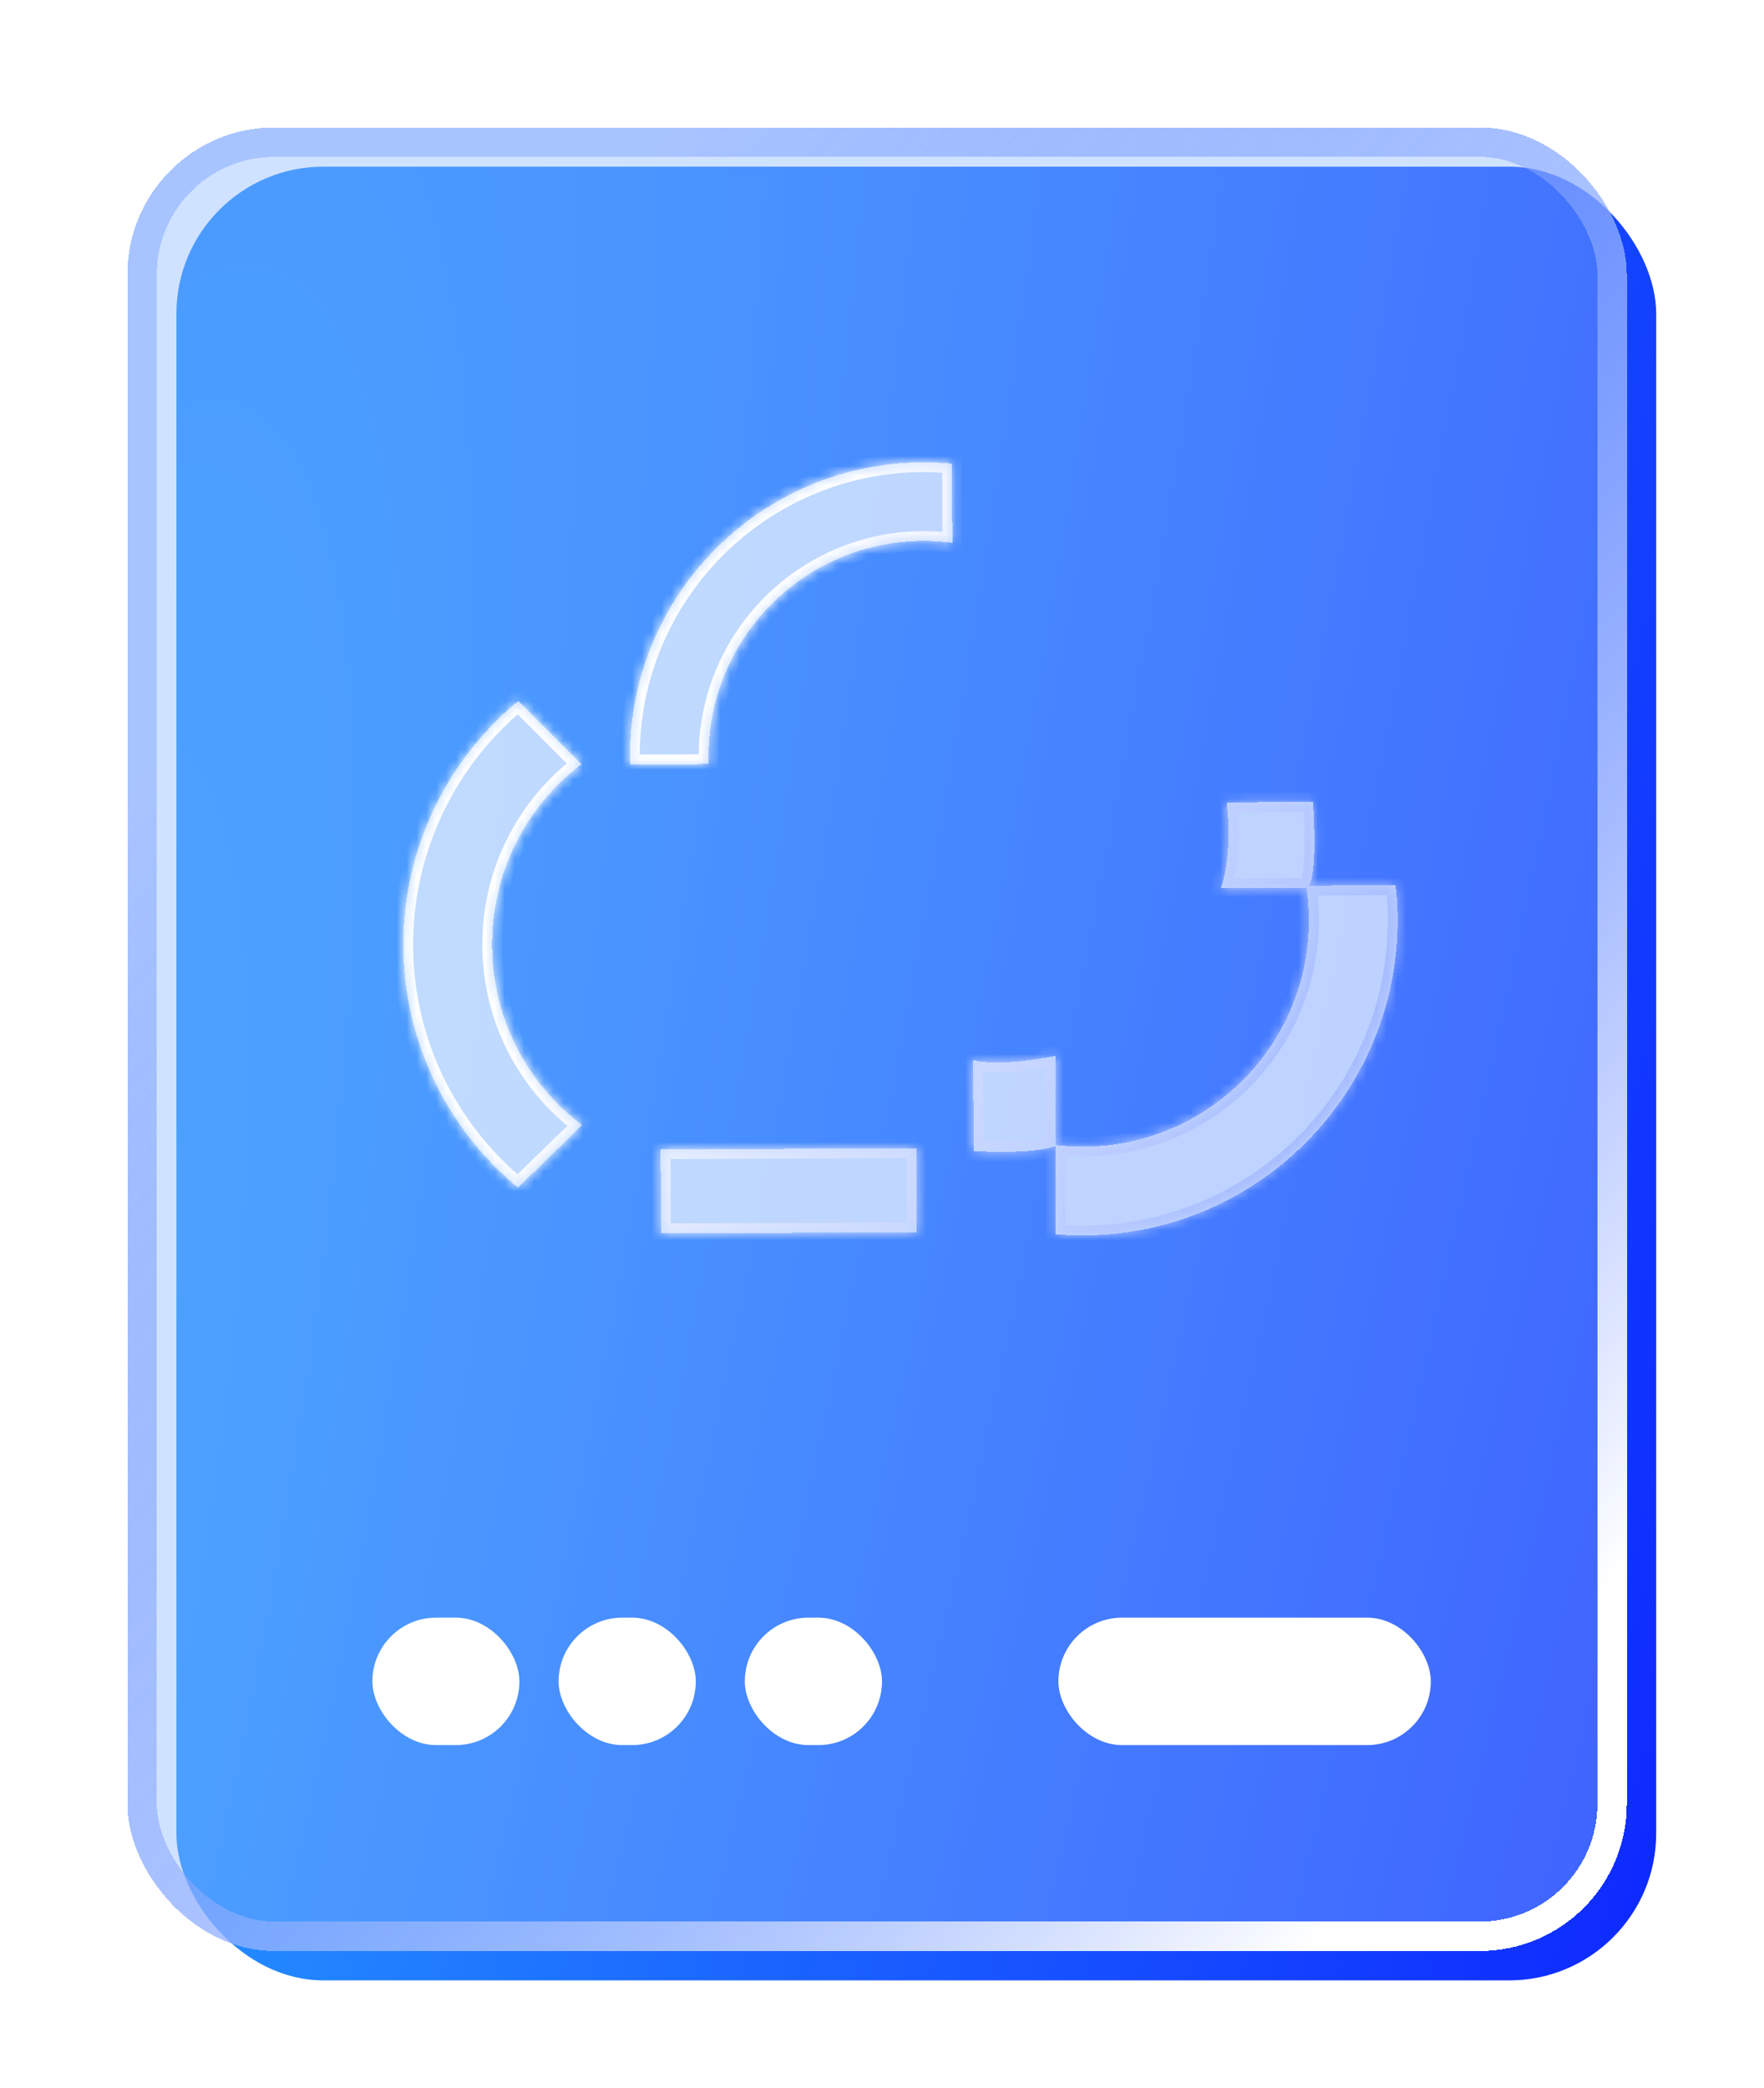 <svg width="100%" height="100%" viewBox="0 0 180 213" fill="none" xmlns="http://www.w3.org/2000/svg">
<g filter="url(#filter0_d_17_5)">
<rect x="18" y="13" width="151" height="185" rx="15" fill="url(#paint0_radial_17_5)"/>
</g>
<g filter="url(#filter1_bd_17_5)">
<rect x="13" y="9" width="153" height="186" rx="15" fill="#87B6FF" fill-opacity="0.4" shape-rendering="crispEdges"/>
<rect x="14.5" y="10.5" width="150" height="183" rx="13.5" stroke="url(#paint1_linear_17_5)" stroke-width="3" shape-rendering="crispEdges"/>
</g>
<g filter="url(#filter2_d_17_5)">
<rect x="107" y="164" width="38" height="13" rx="6.5" fill="white"/>
</g>
<g filter="url(#filter3_d_17_5)">
<rect x="37" y="164" width="15" height="13" rx="6.5" fill="white"/>
</g>
<g filter="url(#filter4_d_17_5)">
<rect x="56" y="164" width="14" height="13" rx="6.5" fill="white"/>
</g>
<g filter="url(#filter5_d_17_5)">
<rect x="75" y="164" width="14" height="13" rx="6.5" fill="white"/>
</g>
<g filter="url(#filter6_bd_17_5)">
<mask id="path-8-inside-1_17_5" fill="white">
<path fill-rule="evenodd" clip-rule="evenodd" d="M97.171 51.366L97.145 43.295C96.174 43.198 95.181 43.151 94.181 43.154C77.611 43.207 64.227 56.678 64.279 73.248C64.28 73.49 64.281 73.726 64.289 73.962L72.317 73.936L72.317 73.936C72.309 73.7 72.301 73.465 72.3 73.222C72.261 61.087 82.065 51.214 94.206 51.175C95.213 51.172 96.199 51.233 97.171 51.366ZM52.849 117.129L59.407 110.759C53.837 106.57 50.237 99.932 50.213 92.404C50.189 84.876 53.768 78.187 59.325 73.955L52.883 67.498C45.696 73.42 41.125 82.484 41.157 92.433C41.189 102.382 45.738 111.26 52.849 117.129ZM67.421 113.22L93.519 113.137L93.546 121.707L67.448 121.791L67.421 113.22ZM142.611 89.766C142.668 107.515 128.33 121.952 110.574 122.009C109.624 122.012 108.674 121.972 107.745 121.897L107.717 112.877C105.455 113.798 99.341 113.411 99.341 113.411L99.311 104.119C102.178 104.881 107.688 103.706 107.688 103.706L107.717 112.797C108.638 112.909 109.588 112.963 110.545 112.96C123.301 112.919 133.603 102.544 133.562 89.795C133.559 88.701 133.481 87.626 133.33 86.575L124.567 86.603C124.567 86.603 125.856 83.328 125.167 77.838L133.974 77.809C133.974 77.809 134.495 84.825 133.57 86.331L142.414 86.303C142.539 87.438 142.607 88.595 142.611 89.766Z"/>
</mask>
<path fill-rule="evenodd" clip-rule="evenodd" d="M97.171 51.366L97.145 43.295C96.174 43.198 95.181 43.151 94.181 43.154C77.611 43.207 64.227 56.678 64.279 73.248C64.28 73.49 64.281 73.726 64.289 73.962L72.317 73.936L72.317 73.936C72.309 73.7 72.301 73.465 72.3 73.222C72.261 61.087 82.065 51.214 94.206 51.175C95.213 51.172 96.199 51.233 97.171 51.366ZM52.849 117.129L59.407 110.759C53.837 106.57 50.237 99.932 50.213 92.404C50.189 84.876 53.768 78.187 59.325 73.955L52.883 67.498C45.696 73.42 41.125 82.484 41.157 92.433C41.189 102.382 45.738 111.26 52.849 117.129ZM67.421 113.22L93.519 113.137L93.546 121.707L67.448 121.791L67.421 113.22ZM142.611 89.766C142.668 107.515 128.33 121.952 110.574 122.009C109.624 122.012 108.674 121.972 107.745 121.897L107.717 112.877C105.455 113.798 99.341 113.411 99.341 113.411L99.311 104.119C102.178 104.881 107.688 103.706 107.688 103.706L107.717 112.797C108.638 112.909 109.588 112.963 110.545 112.96C123.301 112.919 133.603 102.544 133.562 89.795C133.559 88.701 133.481 87.626 133.33 86.575L124.567 86.603C124.567 86.603 125.856 83.328 125.167 77.838L133.974 77.809C133.974 77.809 134.495 84.825 133.57 86.331L142.414 86.303C142.539 87.438 142.607 88.595 142.611 89.766Z" fill="#E5EFFF" fill-opacity="0.76" shape-rendering="crispEdges"/>
<path d="M97.145 43.295L98.145 43.292L98.142 42.389L97.245 42.3L97.145 43.295ZM97.171 51.366L97.036 52.356L98.175 52.512L98.171 51.362L97.171 51.366ZM64.289 73.962L63.289 73.995L63.322 74.965L64.292 74.962L64.289 73.962ZM72.317 73.936L72.32 74.936L73.351 74.933L73.316 73.903L72.317 73.936ZM72.317 73.936L71.317 73.969L71.317 73.969L72.317 73.936ZM59.407 110.759L60.104 111.476L60.942 110.662L60.008 109.96L59.407 110.759ZM52.849 117.129L52.213 117.901L52.904 118.471L53.546 117.847L52.849 117.129ZM59.325 73.955L59.931 74.751L60.84 74.058L60.033 73.249L59.325 73.955ZM52.883 67.498L53.591 66.791L52.949 66.148L52.248 66.726L52.883 67.498ZM93.519 113.137L94.519 113.134L94.515 112.134L93.515 112.137L93.519 113.137ZM67.421 113.22L67.418 112.22L66.418 112.223L66.421 113.223L67.421 113.22ZM93.546 121.707L93.549 122.707L94.549 122.704L94.546 121.704L93.546 121.707ZM67.448 121.791L66.448 121.794L66.452 122.794L67.452 122.791L67.448 121.791ZM107.745 121.897L106.745 121.9L106.748 122.819L107.664 122.893L107.745 121.897ZM107.717 112.877L108.717 112.874L108.712 111.392L107.339 111.951L107.717 112.877ZM99.341 113.411L98.341 113.414L98.344 114.349L99.278 114.409L99.341 113.411ZM99.311 104.119L99.568 103.152L98.307 102.817L98.311 104.122L99.311 104.119ZM107.688 103.706L108.688 103.703L108.684 102.471L107.479 102.728L107.688 103.706ZM107.717 112.797L106.717 112.801L106.719 113.684L107.597 113.79L107.717 112.797ZM133.33 86.575L134.32 86.433L134.196 85.572L133.327 85.575L133.33 86.575ZM124.567 86.603L123.636 86.237L123.097 87.608L124.57 87.603L124.567 86.603ZM125.167 77.838L125.164 76.838L124.034 76.841L124.175 77.962L125.167 77.838ZM133.974 77.809L134.971 77.735L134.902 76.806L133.97 76.809L133.974 77.809ZM133.57 86.331L132.718 85.808L131.778 87.337L133.573 87.331L133.57 86.331ZM142.414 86.303L143.408 86.194L143.31 85.3L142.411 85.303L142.414 86.303ZM96.145 43.298L96.171 51.369L98.171 51.362L98.145 43.292L96.145 43.298ZM94.184 44.154C95.151 44.151 96.109 44.197 97.046 44.29L97.245 42.3C96.238 42.2 95.211 42.151 94.178 42.154L94.184 44.154ZM65.279 73.244C65.228 57.227 78.166 44.206 94.184 44.154L94.178 42.154C77.055 42.209 63.225 56.129 63.279 73.251L65.279 73.244ZM65.288 73.928C65.281 73.71 65.28 73.49 65.279 73.244L63.279 73.251C63.28 73.491 63.281 73.742 63.289 73.995L65.288 73.928ZM72.314 72.936L64.286 72.962L64.292 74.962L72.32 74.936L72.314 72.936ZM71.317 73.969L71.317 73.97L73.316 73.903L73.316 73.902L71.317 73.969ZM71.3 73.225C71.301 73.485 71.309 73.736 71.317 73.969L73.316 73.902C73.308 73.665 73.301 73.444 73.3 73.219L71.3 73.225ZM94.203 50.175C81.509 50.216 71.26 60.538 71.3 73.225L73.3 73.219C73.263 61.636 82.62 52.212 94.21 52.175L94.203 50.175ZM97.306 50.375C96.285 50.236 95.253 50.172 94.203 50.175L94.21 52.175C95.174 52.172 96.113 52.23 97.036 52.356L97.306 50.375ZM58.71 110.042L52.153 116.412L53.546 117.847L60.104 111.476L58.71 110.042ZM49.213 92.407C49.238 100.261 52.996 107.189 58.806 111.558L60.008 109.96C54.678 105.951 51.236 99.603 51.213 92.401L49.213 92.407ZM58.719 73.159C52.923 77.573 49.188 84.553 49.213 92.407L51.213 92.401C51.19 85.2 54.612 78.801 59.931 74.751L58.719 73.159ZM52.175 68.204L58.617 74.661L60.033 73.249L53.591 66.791L52.175 68.204ZM42.157 92.43C42.126 82.792 46.554 74.009 53.519 68.269L52.248 66.726C44.837 72.832 40.124 82.176 40.157 92.436L42.157 92.43ZM53.486 116.358C46.594 110.67 42.188 102.069 42.157 92.43L40.157 92.436C40.19 102.695 44.882 111.85 52.213 117.901L53.486 116.358ZM93.515 112.137L67.418 112.22L67.424 114.22L93.522 114.137L93.515 112.137ZM94.546 121.704L94.519 113.134L92.519 113.14L92.546 121.711L94.546 121.704ZM67.452 122.791L93.549 122.707L93.543 120.707L67.445 120.791L67.452 122.791ZM66.421 113.223L66.448 121.794L68.448 121.788L68.421 113.217L66.421 113.223ZM110.577 123.009C128.885 122.95 143.67 108.064 143.611 89.763L141.611 89.769C141.666 106.966 127.774 120.954 110.571 121.009L110.577 123.009ZM107.664 122.893C108.619 122.971 109.598 123.012 110.577 123.009L110.571 121.009C109.651 121.012 108.729 120.973 107.827 120.9L107.664 122.893ZM106.717 112.88L106.745 121.9L108.745 121.893L108.717 112.874L106.717 112.88ZM99.341 113.411C99.278 114.409 99.278 114.409 99.278 114.409C99.278 114.409 99.278 114.409 99.278 114.409C99.278 114.409 99.279 114.409 99.279 114.409C99.28 114.409 99.282 114.409 99.283 114.409C99.287 114.409 99.292 114.409 99.298 114.41C99.311 114.411 99.329 114.412 99.352 114.413C99.4 114.416 99.469 114.42 99.557 114.424C99.733 114.433 99.986 114.445 100.295 114.456C100.914 114.478 101.765 114.498 102.691 114.489C103.613 114.48 104.624 114.441 105.558 114.343C106.471 114.248 107.393 114.088 108.094 113.803L107.339 111.951C106.909 112.126 106.219 112.263 105.35 112.354C104.501 112.443 103.559 112.48 102.671 112.489C101.784 112.498 100.966 112.479 100.367 112.457C100.069 112.447 99.826 112.435 99.659 112.427C99.576 112.422 99.511 112.419 99.468 112.416C99.446 112.415 99.43 112.414 99.419 112.413C99.413 112.413 99.41 112.413 99.407 112.413C99.406 112.413 99.405 112.413 99.404 112.413C99.404 112.413 99.404 112.413 99.404 112.413C99.404 112.413 99.404 112.413 99.404 112.413C99.404 112.413 99.404 112.413 99.341 113.411ZM98.311 104.122L98.341 113.414L100.341 113.407L100.311 104.115L98.311 104.122ZM107.688 103.706C107.479 102.728 107.479 102.728 107.479 102.728C107.479 102.728 107.479 102.728 107.479 102.728C107.479 102.728 107.479 102.728 107.479 102.728C107.479 102.728 107.478 102.728 107.477 102.729C107.475 102.729 107.472 102.73 107.467 102.731C107.458 102.733 107.443 102.736 107.424 102.739C107.386 102.747 107.328 102.759 107.253 102.774C107.103 102.803 106.883 102.845 106.61 102.893C106.062 102.988 105.304 103.108 104.461 103.205C102.726 103.403 100.801 103.48 99.568 103.152L99.054 105.085C100.688 105.519 102.951 105.39 104.688 105.192C105.58 105.09 106.379 104.963 106.954 104.863C107.242 104.812 107.475 104.768 107.638 104.736C107.719 104.721 107.782 104.708 107.826 104.699C107.848 104.694 107.865 104.691 107.876 104.688C107.882 104.687 107.887 104.686 107.89 104.685C107.892 104.685 107.893 104.685 107.894 104.685C107.895 104.684 107.895 104.684 107.895 104.684C107.896 104.684 107.896 104.684 107.896 104.684C107.896 104.684 107.896 104.684 107.688 103.706ZM108.717 112.794L108.688 103.703L106.688 103.709L106.717 112.801L108.717 112.794ZM110.542 111.96C109.624 111.963 108.716 111.911 107.837 111.805L107.597 113.79C108.561 113.907 109.552 113.963 110.548 113.96L110.542 111.96ZM132.562 89.799C132.601 101.995 122.745 111.921 110.542 111.96L110.548 113.96C123.857 113.917 134.605 103.093 134.562 89.792L132.562 89.799ZM132.34 86.717C132.485 87.721 132.559 88.749 132.562 89.799L134.562 89.792C134.558 88.653 134.478 87.531 134.32 86.433L132.34 86.717ZM133.327 85.575L124.564 85.603L124.57 87.603L133.333 87.575L133.327 85.575ZM124.567 86.603C125.497 86.969 125.497 86.969 125.498 86.969C125.498 86.969 125.498 86.968 125.498 86.968C125.498 86.967 125.498 86.967 125.499 86.966C125.499 86.965 125.5 86.963 125.5 86.961C125.502 86.958 125.503 86.954 125.505 86.949C125.509 86.939 125.514 86.925 125.52 86.909C125.532 86.876 125.549 86.83 125.568 86.772C125.608 86.656 125.66 86.489 125.72 86.275C125.84 85.847 125.989 85.228 126.113 84.434C126.363 82.846 126.517 80.56 126.16 77.713L124.175 77.962C124.507 80.605 124.361 82.702 124.138 84.124C124.026 84.835 123.895 85.378 123.795 85.736C123.745 85.914 123.702 86.047 123.674 86.131C123.659 86.173 123.649 86.203 123.642 86.221C123.639 86.23 123.637 86.236 123.636 86.238C123.635 86.24 123.635 86.24 123.635 86.24C123.635 86.24 123.635 86.239 123.636 86.239C123.636 86.239 123.636 86.238 123.636 86.238C123.636 86.238 123.636 86.237 123.636 86.237C123.636 86.237 123.636 86.237 124.567 86.603ZM125.171 78.838L133.977 78.809L133.97 76.809L125.164 76.838L125.171 78.838ZM133.974 77.809C132.976 77.883 132.976 77.883 132.976 77.883C132.976 77.883 132.976 77.883 132.976 77.883C132.976 77.884 132.976 77.884 132.976 77.884C132.977 77.885 132.977 77.886 132.977 77.887C132.977 77.89 132.977 77.895 132.978 77.901C132.979 77.914 132.98 77.933 132.982 77.958C132.985 78.008 132.99 78.082 132.996 78.178C133.009 78.368 133.025 78.644 133.042 78.98C133.076 79.652 133.112 80.561 133.119 81.513C133.126 82.469 133.104 83.45 133.028 84.271C132.989 84.682 132.939 85.035 132.876 85.317C132.81 85.615 132.746 85.761 132.718 85.808L134.422 86.855C134.624 86.525 134.747 86.122 134.829 85.749C134.916 85.358 134.976 84.916 135.019 84.457C135.105 83.54 135.126 82.484 135.119 81.498C135.111 80.508 135.074 79.569 135.039 78.879C135.022 78.533 135.005 78.249 134.992 78.05C134.986 77.951 134.981 77.873 134.977 77.819C134.975 77.793 134.974 77.772 134.973 77.758C134.972 77.751 134.972 77.745 134.971 77.742C134.971 77.74 134.971 77.738 134.971 77.737C134.971 77.737 134.971 77.736 134.971 77.736C134.971 77.736 134.971 77.736 134.971 77.736C134.971 77.735 134.971 77.735 133.974 77.809ZM142.411 85.303L133.567 85.331L133.573 87.331L142.418 87.303L142.411 85.303ZM143.611 89.763C143.607 88.555 143.537 87.363 143.408 86.194L141.42 86.412C141.542 87.513 141.608 88.635 141.611 89.769L143.611 89.763Z" fill="url(#paint2_linear_17_5)" mask="url(#path-8-inside-1_17_5)"/>
</g>
<defs>
<filter id="filter0_d_17_5" x="7.7" y="6.7" width="171.6" height="205.6" filterUnits="userSpaceOnUse" color-interpolation-filters="sRGB">
<feFlood flood-opacity="0" result="BackgroundImageFix"/>
<feColorMatrix in="SourceAlpha" type="matrix" values="0 0 0 0 0 0 0 0 0 0 0 0 0 0 0 0 0 0 127 0" result="hardAlpha"/>
<feOffset dy="4"/>
<feGaussianBlur stdDeviation="5.15"/>
<feComposite in2="hardAlpha" operator="out"/>
<feColorMatrix type="matrix" values="0 0 0 0 0 0 0 0 0 0.64 0 0 0 0 1 0 0 0 0.25 0"/>
<feBlend mode="normal" in2="BackgroundImageFix" result="effect1_dropShadow_17_5"/>
<feBlend mode="normal" in="SourceGraphic" in2="effect1_dropShadow_17_5" result="shape"/>
</filter>
<filter id="filter1_bd_17_5" x="0.1" y="0.1" width="178.8" height="211.8" filterUnits="userSpaceOnUse" color-interpolation-filters="sRGB">
<feFlood flood-opacity="0" result="BackgroundImageFix"/>
<feGaussianBlur in="BackgroundImageFix" stdDeviation="2"/>
<feComposite in2="SourceAlpha" operator="in" result="effect1_backgroundBlur_17_5"/>
<feColorMatrix in="SourceAlpha" type="matrix" values="0 0 0 0 0 0 0 0 0 0 0 0 0 0 0 0 0 0 127 0" result="hardAlpha"/>
<feOffset dy="4"/>
<feGaussianBlur stdDeviation="6.45"/>
<feComposite in2="hardAlpha" operator="out"/>
<feColorMatrix type="matrix" values="0 0 0 0 1 0 0 0 0 1 0 0 0 0 1 0 0 0 0.25 0"/>
<feBlend mode="normal" in2="effect1_backgroundBlur_17_5" result="effect2_dropShadow_17_5"/>
<feBlend mode="normal" in="SourceGraphic" in2="effect2_dropShadow_17_5" result="shape"/>
</filter>
<filter id="filter2_d_17_5" x="106" y="163" width="42" height="17" filterUnits="userSpaceOnUse" color-interpolation-filters="sRGB">
<feFlood flood-opacity="0" result="BackgroundImageFix"/>
<feColorMatrix in="SourceAlpha" type="matrix" values="0 0 0 0 0 0 0 0 0 0 0 0 0 0 0 0 0 0 127 0" result="hardAlpha"/>
<feOffset dx="1" dy="1"/>
<feGaussianBlur stdDeviation="1"/>
<feComposite in2="hardAlpha" operator="out"/>
<feColorMatrix type="matrix" values="0 0 0 0 0.28 0 0 0 0 0.46 0 0 0 0 1 0 0 0 0.4 0"/>
<feBlend mode="normal" in2="BackgroundImageFix" result="effect1_dropShadow_17_5"/>
<feBlend mode="normal" in="SourceGraphic" in2="effect1_dropShadow_17_5" result="shape"/>
</filter>
<filter id="filter3_d_17_5" x="36" y="163" width="19" height="17" filterUnits="userSpaceOnUse" color-interpolation-filters="sRGB">
<feFlood flood-opacity="0" result="BackgroundImageFix"/>
<feColorMatrix in="SourceAlpha" type="matrix" values="0 0 0 0 0 0 0 0 0 0 0 0 0 0 0 0 0 0 127 0" result="hardAlpha"/>
<feOffset dx="1" dy="1"/>
<feGaussianBlur stdDeviation="1"/>
<feComposite in2="hardAlpha" operator="out"/>
<feColorMatrix type="matrix" values="0 0 0 0 0.28 0 0 0 0 0.46 0 0 0 0 1 0 0 0 0.4 0"/>
<feBlend mode="normal" in2="BackgroundImageFix" result="effect1_dropShadow_17_5"/>
<feBlend mode="normal" in="SourceGraphic" in2="effect1_dropShadow_17_5" result="shape"/>
</filter>
<filter id="filter4_d_17_5" x="55" y="163" width="18" height="17" filterUnits="userSpaceOnUse" color-interpolation-filters="sRGB">
<feFlood flood-opacity="0" result="BackgroundImageFix"/>
<feColorMatrix in="SourceAlpha" type="matrix" values="0 0 0 0 0 0 0 0 0 0 0 0 0 0 0 0 0 0 127 0" result="hardAlpha"/>
<feOffset dx="1" dy="1"/>
<feGaussianBlur stdDeviation="1"/>
<feComposite in2="hardAlpha" operator="out"/>
<feColorMatrix type="matrix" values="0 0 0 0 0.28 0 0 0 0 0.46 0 0 0 0 1 0 0 0 0.4 0"/>
<feBlend mode="normal" in2="BackgroundImageFix" result="effect1_dropShadow_17_5"/>
<feBlend mode="normal" in="SourceGraphic" in2="effect1_dropShadow_17_5" result="shape"/>
</filter>
<filter id="filter5_d_17_5" x="74" y="163" width="18" height="17" filterUnits="userSpaceOnUse" color-interpolation-filters="sRGB">
<feFlood flood-opacity="0" result="BackgroundImageFix"/>
<feColorMatrix in="SourceAlpha" type="matrix" values="0 0 0 0 0 0 0 0 0 0 0 0 0 0 0 0 0 0 127 0" result="hardAlpha"/>
<feOffset dx="1" dy="1"/>
<feGaussianBlur stdDeviation="1"/>
<feComposite in2="hardAlpha" operator="out"/>
<feColorMatrix type="matrix" values="0 0 0 0 0.28 0 0 0 0 0.46 0 0 0 0 1 0 0 0 0.4 0"/>
<feBlend mode="normal" in2="BackgroundImageFix" result="effect1_dropShadow_17_5"/>
<feBlend mode="normal" in="SourceGraphic" in2="effect1_dropShadow_17_5" result="shape"/>
</filter>
<filter id="filter6_bd_17_5" x="26.657" y="32.654" width="130.454" height="107.855" filterUnits="userSpaceOnUse" color-interpolation-filters="sRGB">
<feFlood flood-opacity="0" result="BackgroundImageFix"/>
<feGaussianBlur in="BackgroundImageFix" stdDeviation="2.9"/>
<feComposite in2="SourceAlpha" operator="in" result="effect1_backgroundBlur_17_5"/>
<feColorMatrix in="SourceAlpha" type="matrix" values="0 0 0 0 0 0 0 0 0 0 0 0 0 0 0 0 0 0 127 0" result="hardAlpha"/>
<feOffset dy="4"/>
<feGaussianBlur stdDeviation="7.25"/>
<feComposite in2="hardAlpha" operator="out"/>
<feColorMatrix type="matrix" values="0 0 0 0 1 0 0 0 0 1 0 0 0 0 1 0 0 0 0.3 0"/>
<feBlend mode="normal" in2="effect1_backgroundBlur_17_5" result="effect2_dropShadow_17_5"/>
<feBlend mode="normal" in="SourceGraphic" in2="effect2_dropShadow_17_5" result="shape"/>
</filter>
<radialGradient id="paint0_radial_17_5" cx="0" cy="0" r="1" gradientUnits="userSpaceOnUse" gradientTransform="translate(-20.565 208.632) rotate(14.333) scale(240.505 1153.62)">
<stop stop-color="#29A5FF"/>
<stop offset="1" stop-color="#0500FF"/>
</radialGradient>
<linearGradient id="paint1_linear_17_5" x1="30.069" y1="34.84" x2="179.986" y2="158.159" gradientUnits="userSpaceOnUse">
<stop offset="0.07" stop-color="#2F63FF" stop-opacity="0.24"/>
<stop offset="0.935" stop-color="white"/>
</linearGradient>
<linearGradient id="paint2_linear_17_5" x1="130.877" y1="112.572" x2="66.679" y2="80.026" gradientUnits="userSpaceOnUse">
<stop stop-color="#A7BDFF"/>
<stop offset="1" stop-color="white"/>
</linearGradient>
</defs>
</svg>
